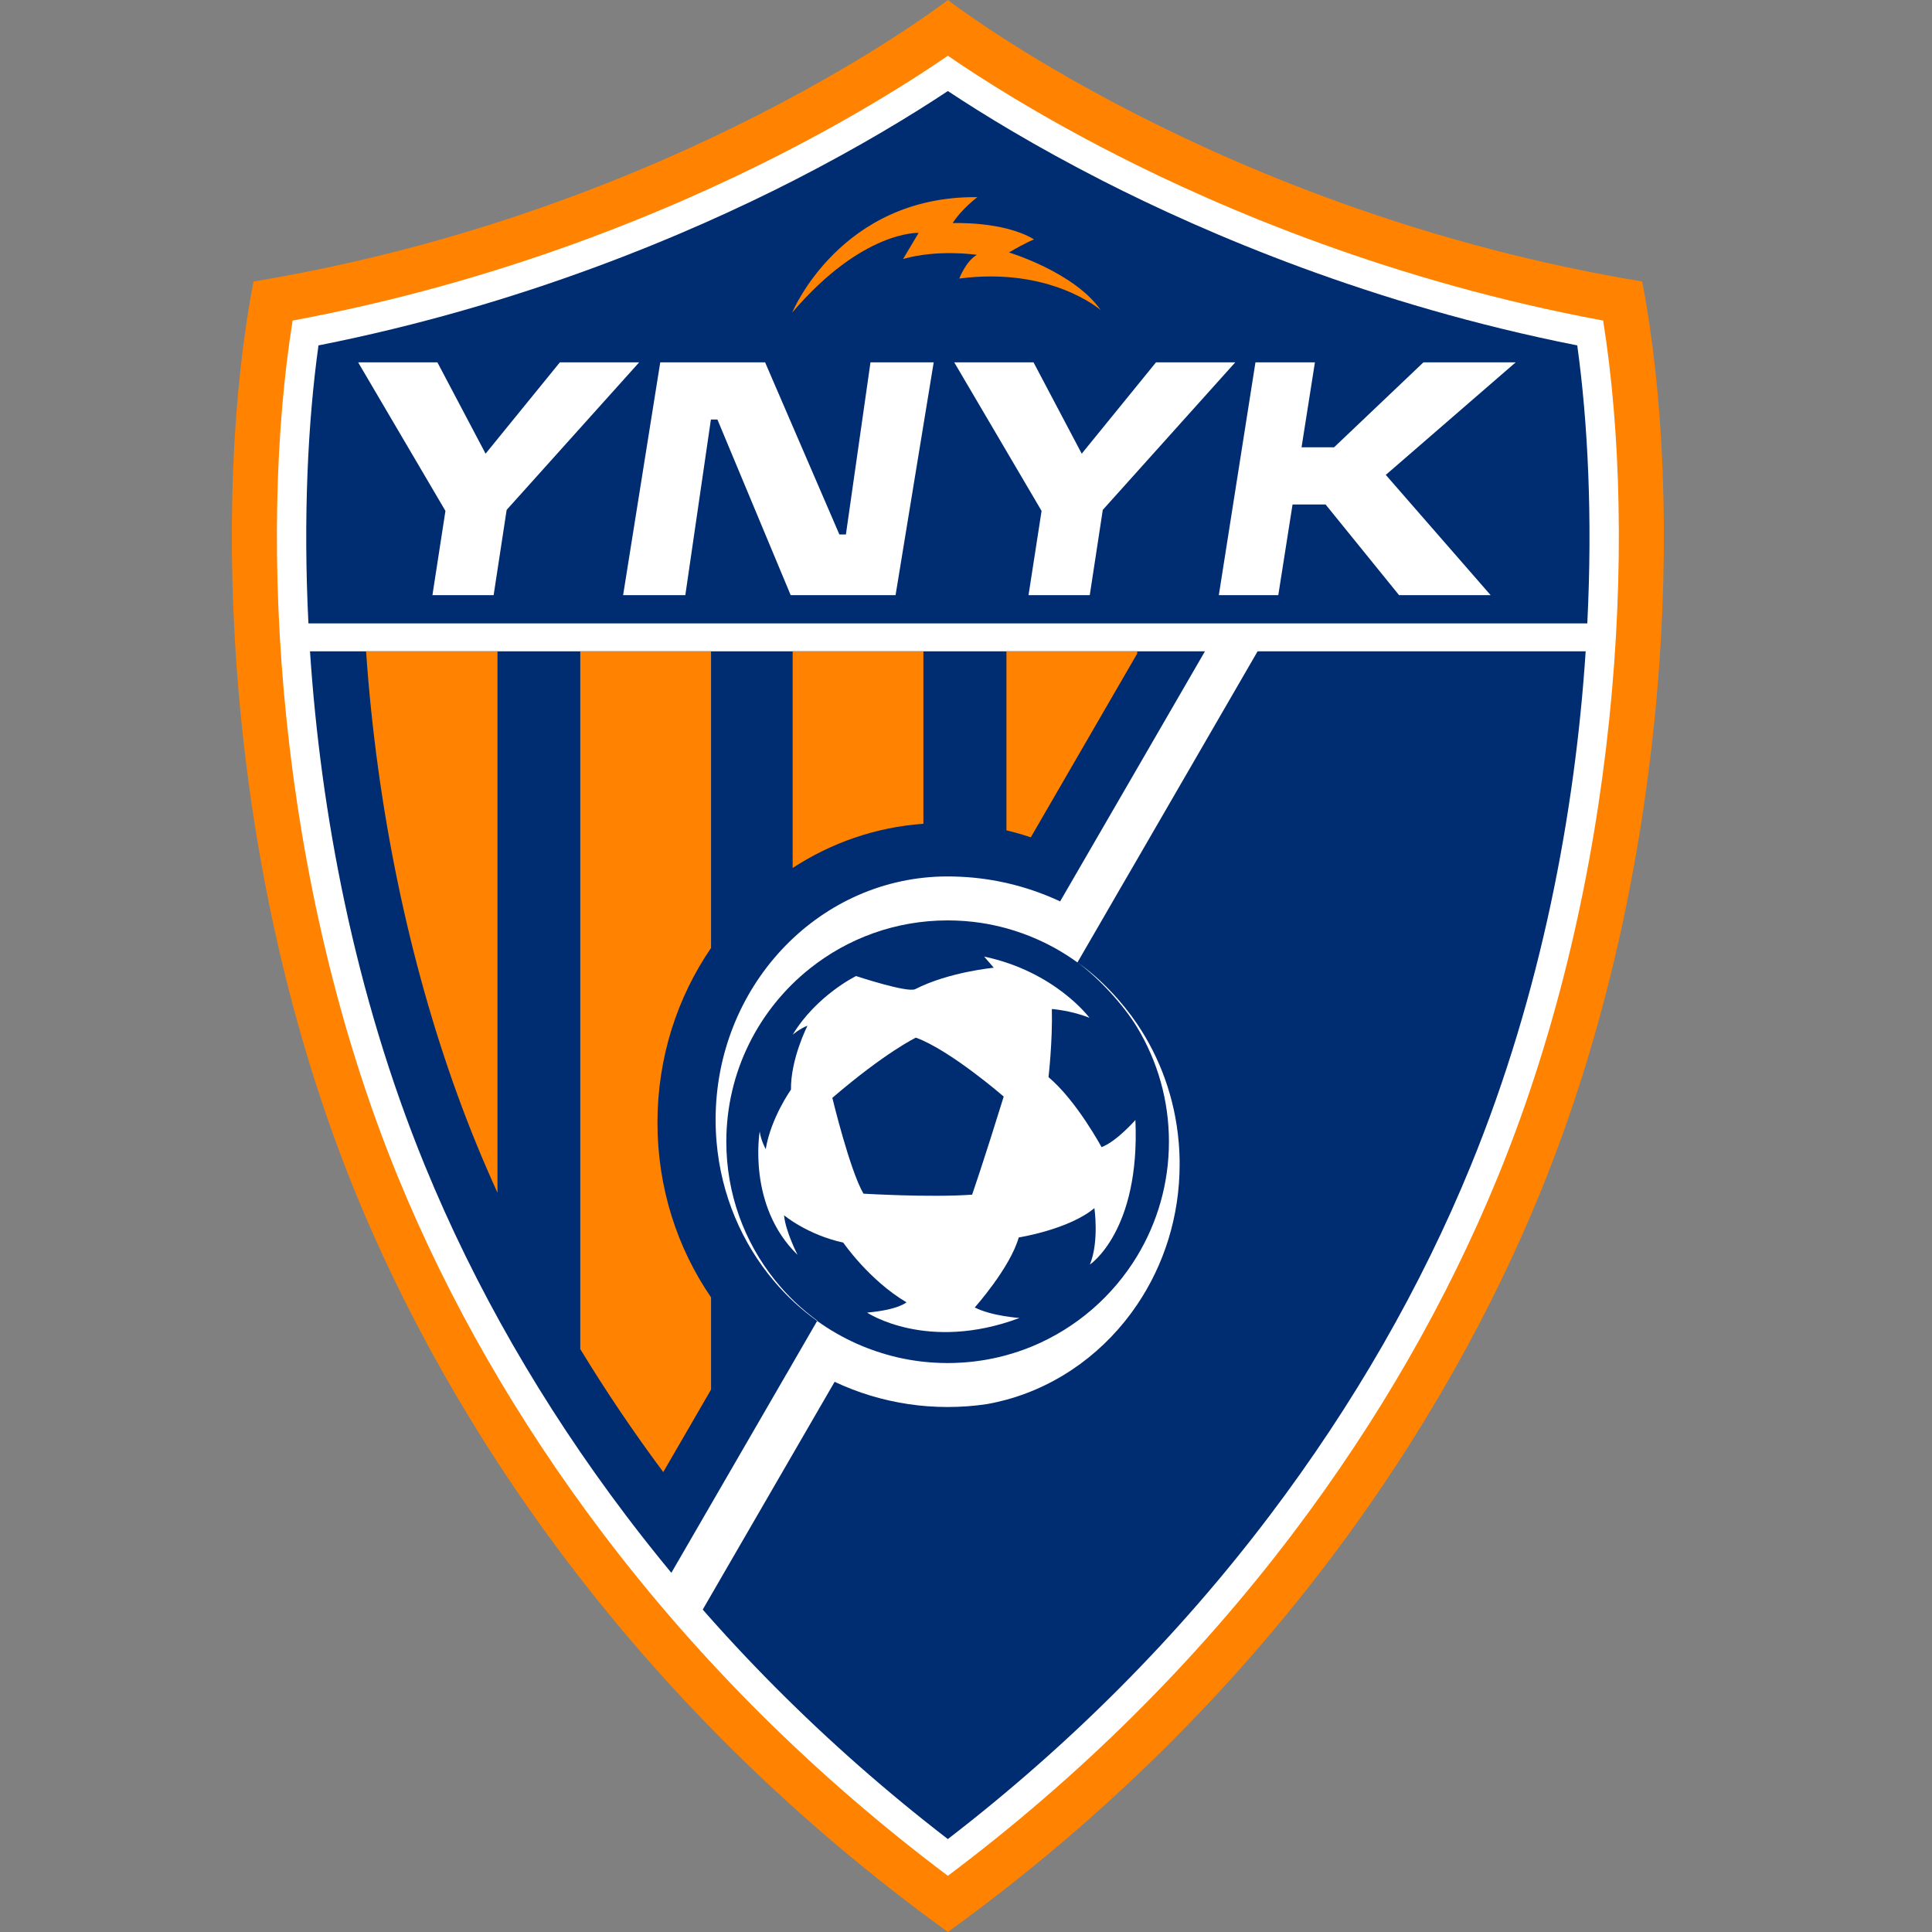 <?xml version="1.0" encoding="UTF-8"?>
<svg xmlns="http://www.w3.org/2000/svg" width="50" height="50" viewBox="0 0 50 50" fill="none">
  <rect x="0" y="0" width="50" height="50" fill="#808080" stroke="none"/>
  <path d="M24.531 50C32.799 44.022 37.474 36.698 39.85 30.894C43.287 22.5 43.59 12.934 42.499 7.285C31.572 5.474 24.531 0 24.531 0C24.531 0 17.49 5.474 6.562 7.285C5.471 12.934 5.775 22.5 9.211 30.894C11.588 36.698 16.262 44.022 24.531 50Z" fill="#FF8200"></path>
  <path d="M24.531 48.546C21.113 45.98 18.109 42.999 15.595 39.676C13.392 36.763 11.608 33.659 10.295 30.45C7.152 22.774 6.666 13.973 7.573 8.296C12.99 7.292 17.39 5.428 20.177 4.006C22.234 2.956 23.718 2.002 24.531 1.442C25.344 2.002 26.828 2.956 28.886 4.006C31.672 5.428 36.072 7.292 41.489 8.296C42.396 13.973 41.91 22.774 38.767 30.45C37.453 33.659 35.67 36.763 33.467 39.676C30.953 42.999 27.95 45.98 24.531 48.546Z" fill="white"></path>
  <path d="M41.079 16.134C41.217 13.396 41.094 10.92 40.819 8.939C35.53 7.893 31.241 6.058 28.541 4.681C26.79 3.787 25.443 2.961 24.531 2.356C23.618 2.961 22.272 3.787 20.521 4.681C17.821 6.058 13.531 7.893 8.242 8.939C7.967 10.92 7.845 13.396 7.982 16.134H41.079Z" fill="#002C71"></path>
  <path d="M8.023 16.856C8.297 21.01 9.169 25.704 10.995 30.163C12.284 33.311 14.035 36.358 16.199 39.219C18.556 42.335 21.357 45.151 24.53 47.595C27.703 45.151 30.505 42.335 32.862 39.219C35.026 36.358 36.777 33.312 38.066 30.163C39.891 25.704 40.764 21.01 41.037 16.856H8.023Z" fill="#002C71"></path>
  <path d="M12.875 16.856V30.869C12.686 30.453 12.505 30.035 12.333 29.615C10.963 26.269 10.02 22.389 9.607 18.397C9.553 17.883 9.509 17.368 9.474 16.856H12.875Z" fill="#FF8200"></path>
  <path d="M23.898 16.856V21.319C22.661 21.407 21.509 21.814 20.514 22.463V16.856H23.898Z" fill="#FF8200"></path>
  <path d="M18.402 24.533C17.529 25.806 17.015 27.368 17.015 29.055C17.015 30.741 17.529 32.304 18.402 33.576V35.962L17.165 38.097C16.392 37.059 15.675 35.996 15.017 34.914V16.856H18.402V24.533Z" fill="#FF8200"></path>
  <path d="M29.431 16.856V16.914L26.677 21.67C26.47 21.6 26.26 21.54 26.046 21.489V16.856H29.431Z" fill="#FF8200"></path>
  <path d="M32.596 16.771L29.431 22.238L29.003 22.975L28.457 23.919L28.342 24.117L27.884 24.908C27.567 24.678 27.225 24.48 26.863 24.318C26.601 24.2 26.327 24.102 26.046 24.024C25.833 23.966 25.615 23.919 25.393 23.885C25.11 23.842 24.82 23.82 24.524 23.82C23.178 23.82 21.94 24.285 20.963 25.062C19.643 26.111 18.797 27.73 18.797 29.547C18.797 30.898 19.265 32.14 20.047 33.119C20.366 33.52 20.739 33.877 21.153 34.178L21.148 34.186C20.735 33.892 20.358 33.543 20.028 33.151C19.203 32.175 18.663 30.929 18.545 29.555C18.528 29.365 18.52 29.173 18.52 28.979C18.52 25.555 21.125 22.77 24.37 22.684C24.421 22.683 24.473 22.682 24.524 22.682C24.576 22.682 24.628 22.683 24.68 22.684C25.132 22.694 25.573 22.747 25.999 22.841C26.015 22.844 26.03 22.847 26.046 22.851C26.53 22.961 26.996 23.122 27.436 23.328L28.035 22.294L29.431 19.884L31.233 16.771L32.596 16.771Z" fill="white"></path>
  <path d="M30.504 29.555C30.407 28.424 30.023 27.379 29.43 26.501C29.058 25.948 28.481 25.315 27.884 24.908C28.418 25.294 29.076 26.003 29.43 26.59C29.951 27.454 30.252 28.466 30.252 29.547C30.252 30.629 29.951 31.642 29.43 32.505C28.801 33.546 27.851 34.37 26.717 34.842C26.677 34.858 26.637 34.874 26.598 34.889C26.559 34.905 26.52 34.919 26.482 34.933C26.442 34.947 26.402 34.961 26.361 34.975C26.317 34.99 26.273 35.004 26.228 35.018C26.183 35.032 26.137 35.046 26.092 35.058C26.077 35.064 26.061 35.068 26.045 35.072C26.016 35.08 25.987 35.088 25.957 35.095C25.956 35.095 25.955 35.096 25.954 35.096C25.914 35.106 25.873 35.116 25.832 35.126C25.818 35.129 25.804 35.133 25.79 35.135C25.76 35.142 25.731 35.148 25.701 35.155C25.68 35.159 25.659 35.163 25.638 35.167C25.612 35.172 25.586 35.178 25.56 35.182C25.542 35.185 25.524 35.189 25.506 35.192C25.472 35.198 25.439 35.203 25.406 35.208C25.364 35.215 25.321 35.221 25.279 35.226C25.253 35.23 25.228 35.233 25.202 35.236C25.174 35.239 25.146 35.243 25.119 35.245C25.074 35.25 25.03 35.254 24.986 35.257C24.946 35.261 24.906 35.263 24.865 35.265C24.752 35.272 24.639 35.276 24.524 35.276C24.41 35.276 24.296 35.272 24.183 35.265C24.143 35.263 24.103 35.261 24.062 35.257C24.018 35.254 23.974 35.25 23.93 35.245C23.902 35.243 23.874 35.239 23.847 35.236C23.821 35.233 23.796 35.23 23.77 35.226C23.728 35.221 23.685 35.215 23.643 35.208C23.609 35.203 23.576 35.198 23.542 35.192C23.524 35.189 23.506 35.185 23.489 35.182C23.465 35.178 23.44 35.173 23.416 35.168C23.39 35.163 23.365 35.159 23.34 35.153C23.318 35.148 23.296 35.144 23.274 35.139C23.252 35.134 23.23 35.129 23.207 35.124C23.175 35.116 23.142 35.108 23.109 35.099C23.1 35.097 23.09 35.095 23.08 35.092C23.039 35.082 22.998 35.07 22.956 35.058C22.912 35.046 22.867 35.033 22.822 35.019C22.821 35.019 22.82 35.018 22.819 35.017C22.775 35.004 22.731 34.989 22.687 34.975C22.512 34.916 22.339 34.849 22.171 34.774C21.811 34.613 21.468 34.416 21.148 34.186L20.69 34.978L20.58 35.168L20.362 35.546H20.361L18.149 39.367L17.337 40.769C17.602 41.09 17.866 41.42 18.142 41.733L18.953 40.332L21.384 36.134L21.6 35.761C22.194 36.041 22.834 36.238 23.507 36.338C23.839 36.388 24.178 36.413 24.524 36.413C24.87 36.413 25.209 36.388 25.541 36.338C25.712 36.308 25.88 36.27 26.045 36.225C27.433 35.845 28.625 34.958 29.43 33.763C30.123 32.737 30.529 31.484 30.529 30.131C30.529 29.937 30.521 29.745 30.504 29.555Z" fill="white"></path>
  <path d="M25.976 28.379C25.45 30.081 25.158 30.918 25.158 30.918C24.067 30.996 22.346 30.892 22.346 30.892C21.989 30.275 21.541 28.412 21.541 28.412C22.918 27.23 23.703 26.854 23.703 26.854C24.593 27.178 25.976 28.379 25.976 28.379ZM28.196 26.341C28.196 26.341 27.313 25.146 25.469 24.756L25.719 25.045C25.719 25.045 24.56 25.152 23.684 25.6C23.479 25.698 22.155 25.26 22.155 25.26C22.155 25.26 21.133 25.756 20.514 26.779C20.514 26.779 20.694 26.623 20.898 26.545C20.898 26.545 20.46 27.402 20.47 28.201C20.47 28.201 19.953 28.922 19.817 29.74C19.817 29.74 19.694 29.522 19.661 29.282C19.661 29.282 19.33 31.204 20.642 32.477C20.642 32.477 20.33 31.873 20.291 31.451C20.291 31.451 20.895 31.957 21.823 32.158C21.823 32.158 22.492 33.132 23.46 33.704C23.46 33.704 23.252 33.898 22.44 33.97C22.44 33.97 23.989 35.005 26.385 34.109C26.385 34.109 25.664 34.061 25.226 33.837C25.226 33.837 26.141 32.814 26.365 32.025C26.365 32.025 27.661 31.821 28.323 31.266C28.323 31.266 28.45 32.132 28.206 32.727C28.206 32.727 29.511 31.86 29.384 28.986C29.384 28.986 28.898 29.542 28.508 29.688C28.508 29.688 27.865 28.49 27.135 27.876C27.135 27.876 27.242 26.971 27.222 26.113C27.222 26.113 27.719 26.149 28.196 26.341Z" fill="white"></path>
  <path d="M14.489 9.378L12.567 11.741L11.32 9.378H9.269L11.528 13.222L11.191 15.403H12.775L13.112 13.196L16.541 9.378H14.489Z" fill="white"></path>
  <path d="M29.917 9.378L27.995 11.741L26.748 9.378H24.696L26.956 13.222L26.618 15.403H28.203L28.54 13.196L31.968 9.378H29.917Z" fill="white"></path>
  <path d="M23.177 15.403L24.164 9.378H22.528L21.892 13.832H21.723L19.801 9.378H17.087L16.126 15.403H17.736L18.398 10.858H18.567L20.463 15.403H23.177Z" fill="white"></path>
  <path d="M31.543 15.403H33.082L33.451 13.056H34.306L36.208 15.403H38.578L35.864 12.29L39.225 9.378H36.838L34.526 11.576H33.684L34.03 9.378H32.491L31.543 15.403Z" fill="white"></path>
  <path d="M20.502 8.089C20.502 8.089 21.749 5.063 25.294 5.102C25.294 5.102 24.876 5.419 24.655 5.774C24.655 5.774 25.969 5.716 26.761 6.196C26.761 6.196 26.553 6.274 26.112 6.534C26.112 6.534 27.8 7.04 28.488 8.027C28.488 8.027 27.203 6.897 24.826 7.209C24.826 7.209 24.995 6.761 25.281 6.595C25.281 6.595 24.281 6.443 23.372 6.703L23.774 6.027C23.774 6.027 22.32 5.956 20.502 8.089Z" fill="#FF8200"></path>
</svg>
